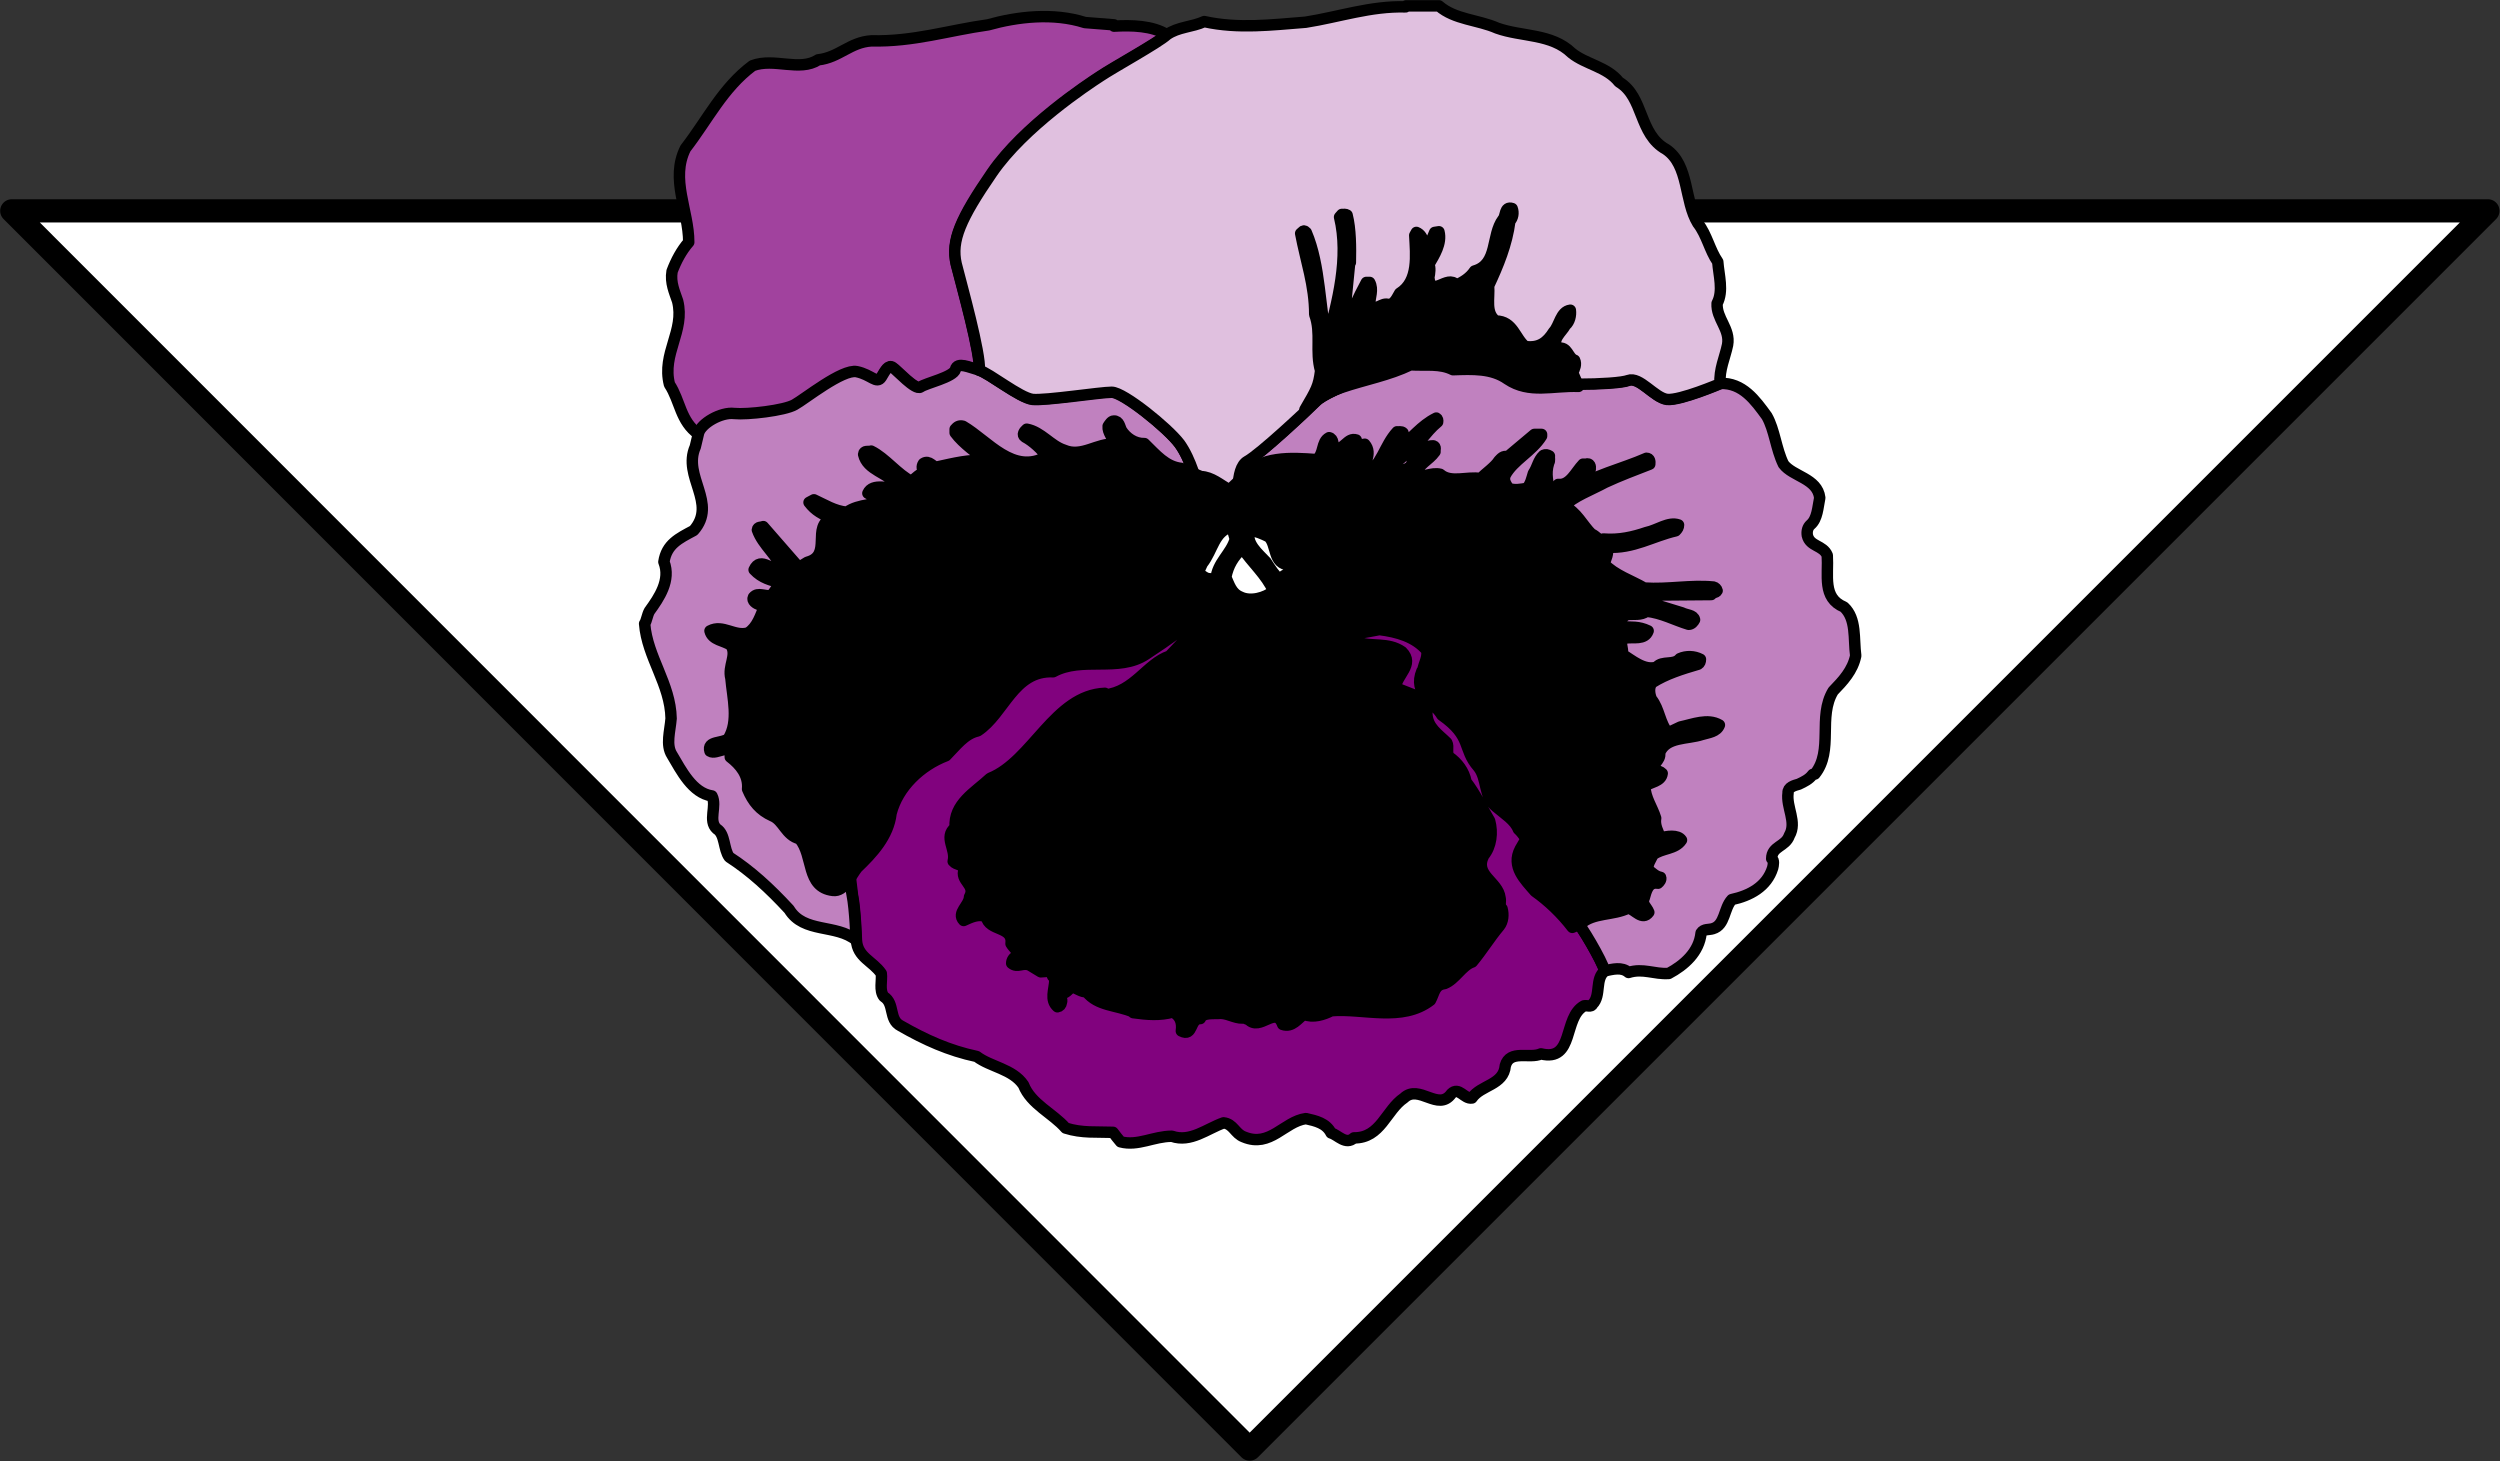 <svg xmlns="http://www.w3.org/2000/svg" xml:space="preserve" width="289.058" height="168.945" fill-rule="evenodd" stroke-linejoin="round" stroke-width="28.222" preserveAspectRatio="xMidYMid" version="1.2" viewBox="0 0 7648.001 4470"><rect x="0" y="0" width="7648.001" height="4470" fill="#333333" stroke="none"/><defs class="ClipPathGroup"><clipPath id="a" clipPathUnits="userSpaceOnUse"><path d="M0 0h21590v27940H0z"/></clipPath></defs><g class="SlideGroup"><g class="Slide" clip-path="url(#a)" transform="translate(-7890 -11161)"><g class="Page"><g class="Group"><g class="com.sun.star.drawing.PolyPolygonShape"><path fill="none" d="M7890 11770h7648v3861H7890z" class="BoundingBox"/><path fill="#fff" d="M9843 11806H7926l3787 3788 3788-3788h-2288z"/><path fill="none" stroke="#000" stroke-width="71" d="M9843 11806H7926l3787 3788 3788-3788h-2288z"/></g><g class="com.sun.star.drawing.ClosedBezierShape"><path fill="none" d="M10407 12899h2412v1778h-2412z" class="BoundingBox"/><path fill="#81027e" d="m10425 13290 73 610c9 44 12 137 12 137 3 53 50 64 76 102 3 21-7 52 8 71 34 21 14 70 51 89 75 43 148 76 233 94 42 32 110 38 143 87 23 59 90 87 129 132 50 16 95 11 145 13 7 9 15 20 23 29 53 14 101-17 157-17 57 20 107-23 158-41 30 3 35 33 62 43 81 34 123-47 190-56 31 7 62 14 77 44 21 6 45 38 70 15 82 1 98-85 153-122 46-44 105 43 145-13 23-23 39 17 63 13 27-40 97-39 102-99 14-50 74-20 109-36 103 25 67-112 132-147 9-2 22 5 26-5 27-27 6-78 38-102-9-30-74-143-88-152l-95-967c-35-26-879-52-879-52s-339-57-365-40z"/><path fill="none" stroke="#000" stroke-width="35" d="m10425 13290 73 610c9 44 12 137 12 137 3 53 50 64 76 102 3 21-7 52 8 71 34 21 14 70 51 89 75 43 148 76 233 94 42 32 110 38 143 87 23 59 90 87 129 132 50 16 95 11 145 13 7 9 15 20 23 29 53 14 101-17 157-17 57 20 107-23 158-41 30 3 35 33 62 43 81 34 123-47 190-56 31 7 62 14 77 44 21 6 45 38 70 15 82 1 98-85 153-122 46-44 105 43 145-13 23-23 39 17 63 13 27-40 97-39 102-99 14-50 74-20 109-36 103 25 67-112 132-147 9-2 22 5 26-5 27-27 6-78 38-102-9-30-74-143-88-152l-95-967c-35-26-879-52-879-52s-339-57-365-40z"/></g><g class="com.sun.star.drawing.ClosedBezierShape"><path fill="none" d="M9915 11194h1565v1314H9915z" class="BoundingBox"/><path fill="#a1429e" d="M11461 11268c-27 25-164 100-204 127-40 26-234 155-331 296s-127 207-110 278c18 70 75 274 71 327-31-9-66-26-72-3-6 24-91 43-107 54-17 12-74-51-87-60s-22 9-35 31-31-9-75-17c-44-9-159 83-190 101s-145 31-185 26c-40-4-100 30-109 61-56-39-56-102-89-152-24-95 48-163 25-255-9-27-23-56-17-91 12-32 29-64 51-89 0-97-57-193-10-287 68-88 114-185 205-253 66-25 144 19 201-18 64-7 97-54 163-58 129 3 235-32 357-49 89-25 199-38 296-7l89 7v4c53-3 118-2 163 27z"/><path fill="none" stroke="#000" stroke-width="35" d="M11461 11268c-27 25-164 100-204 127-40 26-234 155-331 296s-127 207-110 278c18 70 75 274 71 327-31-9-66-26-72-3-6 24-91 43-107 54-17 12-74-51-87-60s-22 9-35 31-31-9-75-17c-44-9-159 83-190 101s-145 31-185 26c-40-4-100 30-109 61-56-39-56-102-89-152-24-95 48-163 25-255-9-27-23-56-17-91 12-32 29-64 51-89 0-97-57-193-10-287 68-88 114-185 205-253 66-25 144 19 201-18 64-7 97-54 163-58 129 3 235-32 357-49 89-25 199-38 296-7l89 7v4c53-3 118-2 163 27z"/></g><g class="com.sun.star.drawing.ClosedBezierShape"><path fill="none" d="M9844 12249h3742v1910H9844z" class="BoundingBox"/><path fill="#c081bf" d="M12712 13979c13 9 79 121 87 152 25-5 52-13 73 5 45-14 78 6 123 3 47-25 93-65 99-124 8-13 24-9 36-13 38-11 33-62 58-89 55-12 107-39 125-97 2-8 5-24-3-28 0-39 42-36 54-71 24-41-10-86-4-130-1-18 19-23 33-27 17-8 31-15 41-28 1-3 5-3 8-3 58-72 8-175 56-254 30-31 60-63 69-108-7-52 3-113-36-149-67-28-47-97-51-158-13-32-53-26-61-61-2-13 1-25 10-33 21-18 22-53 28-82-7-60-83-65-111-103-23-47-27-105-51-147-35-48-74-103-143-100 0 0-122 52-162 48-40-5-84-71-119-58s-269 18-326-4c-58-22-225-57-305-53-79 4-291 88-322 119s-172 163-212 185-27 132-27 132l-128-61s-17-75-53-124c-35-48-172-159-207-159s-203 27-242 23c-40-5-133-80-164-89-30-8-66-26-72-2s-91 42-107 54c-16 11-72-52-85-60-13-9-22 8-35 30-14 22-31-8-75-17s-159 84-190 101c-31 18-145 31-185 27-40-5-101 30-109 60l-10 42c-40 91 69 172-5 256-45 24-83 42-91 96 22 56-15 110-44 150-7 12-9 31-15 39 8 103 79 184 81 290-3 39-17 81 3 112 28 47 62 116 122 125 16 31-13 76 15 101 26 16 20 62 38 86 65 42 123 95 183 160 45 74 144 44 205 94 0 0-3-93-12-138-8-44-99-586-73-608l948-371c27-18 366 39 366 39s843 27 879 53z"/><path fill="none" stroke="#000" stroke-width="35" d="M12712 13979c13 9 79 121 87 152 25-5 52-13 73 5 45-14 78 6 123 3 47-25 93-65 99-124 8-13 24-9 36-13 38-11 33-62 58-89 55-12 107-39 125-97 2-8 5-24-3-28 0-39 42-36 54-71 24-41-10-86-4-130-1-18 19-23 33-27 17-8 31-15 41-28 1-3 5-3 8-3 58-72 8-175 56-254 30-31 60-63 69-108-7-52 3-113-36-149-67-28-47-97-51-158-13-32-53-26-61-61-2-13 1-25 10-33 21-18 22-53 28-82-7-60-83-65-111-103-23-47-27-105-51-147-35-48-74-103-143-100 0 0-122 52-162 48-40-5-84-71-119-58s-269 18-326-4c-58-22-225-57-305-53-79 4-291 88-322 119s-172 163-212 185-27 132-27 132l-128-61s-17-75-53-124c-35-48-172-159-207-159s-203 27-242 23c-40-5-133-80-164-89-30-8-66-26-72-2s-91 42-107 54c-16 11-72-52-85-60-13-9-22 8-35 30-14 22-31-8-75-17s-159 84-190 101c-31 18-145 31-185 27-40-5-101 30-109 60l-10 42c-40 91 69 172-5 256-45 24-83 42-91 96 22 56-15 110-44 150-7 12-9 31-15 39 8 103 79 184 81 290-3 39-17 81 3 112 28 47 62 116 122 125 16 31-13 76 15 101 26 16 20 62 38 86 65 42 123 95 183 160 45 74 144 44 205 94 0 0-3-93-12-138-8-44-99-586-73-608l948-371c27-18 366 39 366 39s843 27 879 53z"/></g><g class="com.sun.star.drawing.ClosedBezierShape"><path fill="none" d="M10793 11161h2402v1563h-2402z" class="BoundingBox"/><path fill="#e0c0df" d="M11460 11267c34-24 77-23 114-40 104 23 207 10 310 2 102-16 199-50 306-47l2-3h100c48 42 119 42 178 68 75 27 166 16 228 76 43 35 108 42 145 89 77 46 59 159 144 206 71 48 55 158 97 226 28 36 36 82 61 118 3 41 18 89-2 127-3 47 41 78 32 127-8 39-26 75-23 119 0 0-122 52-162 48-39-5-84-71-119-58-35 14-269 18-326-4-58-22-225-57-304-53-80 4-292 88-323 119s-172 163-212 185-26 133-26 133l-128-62s-18-75-53-124c-36-48-172-158-208-158-35 0-202 26-242 22-40-5-132-80-163-89 4-52-53-255-71-326-16-71 13-138 110-279s291-269 331-295c40-27 177-102 204-127z"/><path fill="none" stroke="#000" stroke-width="35" d="M11460 11267c34-24 77-23 114-40 104 23 207 10 310 2 102-16 199-50 306-47l2-3h100c48 42 119 42 178 68 75 27 166 16 228 76 43 35 108 42 145 89 77 46 59 159 144 206 71 48 55 158 97 226 28 36 36 82 61 118 3 41 18 89-2 127-3 47 41 78 32 127-8 39-26 75-23 119 0 0-122 52-162 48-39-5-84-71-119-58-35 14-269 18-326-4-58-22-225-57-304-53-80 4-292 88-323 119s-172 163-212 185-26 133-26 133l-128-62s-18-75-53-124c-36-48-172-158-208-158-35 0-202 26-242 22-40-5-132-80-163-89 4-52-53-255-71-326-16-71 13-138 110-279s291-269 331-295c40-27 177-102 204-127z"/></g><g class="com.sun.star.drawing.ClosedBezierShape"><path fill="none" d="M11851 11780h887v653h-887z" class="BoundingBox"/><path d="M12701 12301c6-12 12-26 6-38-21-7-21-44-51-36-22-27 12-50 23-71 13-11 17-31 15-46-30 4-33 47-51 66-20 32-44 51-87 45-31-24-37-78-90-78-33-25-19-68-22-108 29-62 56-127 65-198 9-9 12-25 7-38-24-8-19 25-28 33-37 49-14 137-87 158-14 21-35 34-56 43-27-34-77 43-84-23 3-13 5-31 0-40 17-29 40-65 31-100l-13 2-29 69c-3-23-2-59-27-69l-5 9c3 60 13 140-46 177-7 11-15 33-33 35-23-9-36 23-59 0 0-22 12-46 0-68h-10c-26 48-46 93-66 143l-21 39c12-43 6-91 25-132l11-111h2c1-46 1-102-10-145-4-3-10-2-16-2l-7 8c30 124-6 260-38 378-24-96-20-229-64-331-3-2-5-6-9-4l-8 7c16 85 43 158 43 248 21 57 1 113 18 172-6 48-13 59-48 119 40-33 57-49 113-68 71-24 144-37 210-69 48 3 90-5 130 15 60-2 119-5 167 29 67 45 138 19 217 22z"/><path fill="none" stroke="#000" stroke-width="35" d="M12701 12301c6-12 12-26 6-38-21-7-21-44-51-36-22-27 12-50 23-71 13-11 17-31 15-46-30 4-33 47-51 66-20 32-44 51-87 45-31-24-37-78-90-78-33-25-19-68-22-108 29-62 56-127 65-198 9-9 12-25 7-38-24-8-19 25-28 33-37 49-14 137-87 158-14 21-35 34-56 43-27-34-77 43-84-23 3-13 5-31 0-40 17-29 40-65 31-100l-13 2-29 69c-3-23-2-59-27-69l-5 9c3 60 13 140-46 177-7 11-15 33-33 35-23-9-36 23-59 0 0-22 12-46 0-68h-10c-26 48-46 93-66 143l-21 39c12-43 6-91 25-132l11-111h2c1-46 1-102-10-145-4-3-10-2-16-2l-7 8c30 124-6 260-38 378-24-96-20-229-64-331-3-2-5-6-9-4l-8 7c16 85 43 158 43 248 21 57 1 113 18 172-6 48-13 59-48 119 40-33 57-49 113-68 71-24 144-37 210-69 48 3 90-5 130 15 60-2 119-5 167 29 67 45 138 19 217 22z"/></g><g class="com.sun.star.drawing.ClosedBezierShape"><path fill="none" d="M10043 12422h3126v1916h-3126z" class="BoundingBox"/><path d="M10512 13816c-18 22-39 74-74 69-83-10-58-106-102-158-42-10-49-56-83-70-38-17-60-44-76-82 4-43-23-75-53-98 3-48-42-5-62-18-10-32 38-23 56-38 33-53 13-126 8-185-10-38 20-70 0-101-21-15-57-15-64-44 39-21 75 19 117 6 28-18 38-53 50-82l-16-4c-9-3-24-12-18-23 14-17 36 0 56-6l27-38c-29-8-57-14-81-40 20-44 58 8 89 5-16-49-62-79-79-127 1-10 12-7 18-10l109 125 26-16c79-21 10-110 76-135-30-11-52-23-71-48 4-2 9-5 15-8 31 14 63 35 101 38 35-26 95-23 129-35-23-4-45-11-65-23 15-33 64-11 96-18l-5-7c-30-38-93-45-104-94 1-13 15-7 23-10 43 21 81 72 124 93 12-12 27-24 38-29-6-9-8-17-2-26 18-12 28 12 44 13v-3c47-10 100-24 148-18-27-24-70-52-95-86v-11c6-7 12-12 24-9 77 45 153 151 256 93-13-21-43-48-66-60-11-7-2-18 5-24 44 8 73 51 114 64 55 24 103-23 155-18-4-19-22-36-20-55 4-6 10-16 17-16 17-1 18 18 24 29 14 22 40 41 70 40 36 35 65 71 113 76l60 25c32 1 59 25 87 41l43-41c51-63 146-58 223-52 25-16 14-54 39-67 14 3 12 22 12 36 35 3 44-38 71-29-7 25-22 42-33 62-7 17 2 27 11 40 6-8 17-23 20-38 9-17 0-48 28-51 26 30-8 63 0 94 53-28 59-89 99-132 5 1 13-2 18 3 1 18-9 32-13 48 41-30 68-70 115-93 4 2 5 7 4 12-39 32-57 72-99 97-13 20-48 31-54 63h13c19-16 56-8 62-36 20-22 31-52 65-51 9 3 4 12 5 18-19 27-51 37-60 71 23 11 48-9 76-2 32 28 83 6 123 13 15-15 46-37 56-54 8-8 13-16 28-13l81-68h22v5c-29 47-87 74-111 119-7 17 2 28 10 41 19 7 37 3 56 0 12-13 15-30 20-46 13-19 14-39 31-55 7-3 11-2 18 2-1 6 2 15-2 20-12 39 0 58 0 96 13-6 23-16 29-29 36 4 53-38 76-62h9c12-4 14 7 13 15l-54 64c64-45 151-64 226-97 10 0 11 10 10 18-46 18-92 35-137 56-42 23-98 43-125 73 38 16 57 59 84 85 12 3 24 24 36 15 48 4 91-6 132-20 34-7 68-34 98-23 0 7-3 12-9 18-70 16-130 55-209 50 4 20-4 35-10 51 33 35 84 51 123 74 74 5 141-10 212-3 5 1 10 6 11 11-4 8-14 4-18 12l-234 2-5 6c50 18 101 33 150 48 13 7 35 6 38 21-3 6-9 14-18 14-43-13-82-35-129-40-16 13-40 8-58 10-16 5-24 21-21 38 33 1 55-2 84 12-10 29-47 18-68 22-26 4-6 33-11 50 29 17 66 51 105 39 17-21 53-4 71-26 20-9 44-8 63 2 0 7-2 12-7 15-51 15-99 30-140 56-13 13-9 37-3 51 25 31 25 74 51 103l38-18c38-8 83-27 119-6-8 21-33 23-53 29-45 15-110 6-130 56 5 25-28 34-18 58l3-2c9-2 17 1 23 7-3 25-35 26-53 39 1 37 23 65 33 98-4 23 8 42 15 61 18-6 53-11 64 6-19 29-60 24-87 45-6 13-19 30-15 46 14 10 22 20 38 23 3 7-4 15-8 18-30-5-36 24-42 45-9 19 8 28 14 44-20 27-42-9-63-13-46 23-107 13-145 48l-26 11c-33-43-73-81-114-110-30-35-74-76-45-130l18-31c-8-11-16-22-24-29-11-28-41-46-68-69-39-31-26-87-55-122-49-56-17-92-111-158-25-42-89-67-61-135h2c5-27 16-38 13-63-36-42-90-57-145-64-80 15-202 43-258-30l-18-13-3 7c1 13 7 22 12 33 34 4 72 20 85 54 33-11 72-10 109-13 48 16 100 0 142 30 39 39-17 70-20 110l51 20c28 10 18 41 45 58 1 44 35 64 61 90 7 13-3 32 8 44 24 17 45 43 51 76 28 36 48 79 72 119 10 36 5 78-18 106-31 61 44 79 50 130 3 11-4 23 6 33 5 18 3 39-8 53-31 37-53 74-83 110-32 11-52 53-85 66-31 4-31 29-43 51-87 67-205 24-303 32-24 12-56 23-84 11-19 13-36 41-65 31-22-60-70 23-105-16-3 1-8-1-7-5-27 7-50-12-77-13-20 2-55-4-63 16-34 0-21 57-58 38 4-28-5-47-26-58-39 11-78 8-121 2v-2c-51-22-109-18-143-62-15 2-30-12-46-15-8 8-19 22-33 21-3 10 6 16 2 27-1 7-5 12-12 13-24-21-9-52-8-82 2-10-14-9-5-20l-7-7-31 2-33-20c-22-10-38 9-56-6 0-9 6-19 16-22 5-17-10-24-18-38 7-55-68-37-76-83-25-9-47 2-69 12-22-23 17-45 18-72 21-38-31-49-16-85-5-16-24-12-34-24 10-38-30-74 6-103-5-73 60-107 107-151 130-52 198-254 351-260v5c90-9 129-96 198-119 38-41 93-92 125-157-63 60-129 107-198 152-83 55-195 5-283 53-122-5-150 128-231 181-41 9-67 46-97 76-78 30-147 95-168 176-8 70-58 123-104 167z"/><path fill="none" stroke="#000" stroke-width="35" d="M10512 13816c-18 22-39 74-74 69-83-10-58-106-102-158-42-10-49-56-83-70-38-17-60-44-76-82 4-43-23-75-53-98 3-48-42-5-62-18-10-32 38-23 56-38 33-53 13-126 8-185-10-38 20-70 0-101-21-15-57-15-64-44 39-21 75 19 117 6 28-18 38-53 50-82l-16-4c-9-3-24-12-18-23 14-17 36 0 56-6l27-38c-29-8-57-14-81-40 20-44 58 8 89 5-16-49-62-79-79-127 1-10 12-7 18-10l109 125 26-16c79-21 10-110 76-135-30-11-52-23-71-48 4-2 9-5 15-8 31 14 63 35 101 38 35-26 95-23 129-35-23-4-45-11-65-23 15-33 64-11 96-18l-5-7c-30-38-93-45-104-94 1-13 15-7 23-10 43 21 81 72 124 93 12-12 27-24 38-29-6-9-8-17-2-26 18-12 28 12 44 13v-3c47-10 100-24 148-18-27-24-70-52-95-86v-11c6-7 12-12 24-9 77 45 153 151 256 93-13-21-43-48-66-60-11-7-2-18 5-24 44 8 73 51 114 64 55 24 103-23 155-18-4-19-22-36-20-55 4-6 10-16 17-16 17-1 18 18 24 29 14 22 40 41 70 40 36 35 65 71 113 76l60 25c32 1 59 25 87 41l43-41c51-63 146-58 223-52 25-16 14-54 39-67 14 3 12 22 12 36 35 3 44-38 71-29-7 25-22 42-33 62-7 17 2 27 11 40 6-8 17-23 20-38 9-17 0-48 28-51 26 30-8 63 0 94 53-28 59-89 99-132 5 1 13-2 18 3 1 18-9 32-13 48 41-30 68-70 115-93 4 2 5 7 4 12-39 32-57 72-99 97-13 20-48 31-54 63h13c19-16 56-8 62-36 20-22 31-52 65-51 9 3 4 12 5 18-19 27-51 37-60 71 23 11 48-9 76-2 32 28 83 6 123 13 15-15 46-37 56-54 8-8 13-16 28-13l81-68h22v5c-29 47-87 74-111 119-7 17 2 28 10 41 19 7 37 3 56 0 12-13 15-30 20-46 13-19 14-39 31-55 7-3 11-2 18 2-1 6 2 15-2 20-12 39 0 58 0 96 13-6 23-16 29-29 36 4 53-38 76-62h9c12-4 14 7 13 15l-54 64c64-45 151-64 226-97 10 0 11 10 10 18-46 18-92 35-137 56-42 23-98 43-125 73 38 16 57 59 84 85 12 3 24 24 36 15 48 4 91-6 132-20 34-7 68-34 98-23 0 7-3 12-9 18-70 16-130 55-209 50 4 20-4 35-10 51 33 35 84 51 123 74 74 5 141-10 212-3 5 1 10 6 11 11-4 8-14 4-18 12l-234 2-5 6c50 18 101 33 150 48 13 7 35 6 38 21-3 6-9 14-18 14-43-13-82-35-129-40-16 13-40 8-58 10-16 5-24 21-21 38 33 1 55-2 84 12-10 29-47 18-68 22-26 4-6 33-11 50 29 17 66 51 105 39 17-21 53-4 71-26 20-9 44-8 63 2 0 7-2 12-7 15-51 15-99 30-140 56-13 13-9 37-3 51 25 31 25 74 51 103l38-18c38-8 83-27 119-6-8 21-33 23-53 29-45 15-110 6-130 56 5 25-28 34-18 58l3-2c9-2 17 1 23 7-3 25-35 26-53 39 1 37 23 65 33 98-4 23 8 42 15 61 18-6 53-11 64 6-19 29-60 24-87 45-6 13-19 30-15 46 14 10 22 20 38 23 3 7-4 15-8 18-30-5-36 24-42 45-9 19 8 28 14 44-20 27-42-9-63-13-46 23-107 13-145 48l-26 11c-33-43-73-81-114-110-30-35-74-76-45-130l18-31c-8-11-16-22-24-29-11-28-41-46-68-69-39-31-26-87-55-122-49-56-17-92-111-158-25-42-89-67-61-135h2c5-27 16-38 13-63-36-42-90-57-145-64-80 15-202 43-258-30l-18-13-3 7c1 13 7 22 12 33 34 4 72 20 85 54 33-11 72-10 109-13 48 16 100 0 142 30 39 39-17 70-20 110l51 20c28 10 18 41 45 58 1 44 35 64 61 90 7 13-3 32 8 44 24 17 45 43 51 76 28 36 48 79 72 119 10 36 5 78-18 106-31 61 44 79 50 130 3 11-4 23 6 33 5 18 3 39-8 53-31 37-53 74-83 110-32 11-52 53-85 66-31 4-31 29-43 51-87 67-205 24-303 32-24 12-56 23-84 11-19 13-36 41-65 31-22-60-70 23-105-16-3 1-8-1-7-5-27 7-50-12-77-13-20 2-55-4-63 16-34 0-21 57-58 38 4-28-5-47-26-58-39 11-78 8-121 2v-2c-51-22-109-18-143-62-15 2-30-12-46-15-8 8-19 22-33 21-3 10 6 16 2 27-1 7-5 12-12 13-24-21-9-52-8-82 2-10-14-9-5-20l-7-7-31 2-33-20c-22-10-38 9-56-6 0-9 6-19 16-22 5-17-10-24-18-38 7-55-68-37-76-83-25-9-47 2-69 12-22-23 17-45 18-72 21-38-31-49-16-85-5-16-24-12-34-24 10-38-30-74 6-103-5-73 60-107 107-151 130-52 198-254 351-260v5c90-9 129-96 198-119 38-41 93-92 125-157-63 60-129 107-198 152-83 55-195 5-283 53-122-5-150 128-231 181-41 9-67 46-97 76-78 30-147 95-168 176-8 70-58 123-104 167z"/></g><g class="com.sun.star.drawing.ClosedBezierShape"><path fill="none" d="M11538 12754h150v198h-150z" class="BoundingBox"/><path fill="#fff" d="M11669 12810c-12 45-56 73-59 123l-26-2c-11-4-19-11-28-18 1-5 8-19 12-28 33-42 35-98 90-113z"/><path fill="none" stroke="#000" stroke-width="35" d="M11669 12810c-12 45-56 73-59 123l-26-2c-11-4-19-11-28-18 1-5 8-19 12-28 33-42 35-98 90-113z"/></g><g class="com.sun.star.drawing.ClosedBezierShape"><path fill="none" d="M11692 12765h176v190h-176z" class="BoundingBox"/><path fill="#fff" d="M11771 12803c26 23 12 85 64 86 1 10 19 4 13 18-14 10-36 12-42 29-16-14-31-37-43-56-21-23-66-58-49-97 20 3 39 11 57 20z"/><path fill="none" stroke="#000" stroke-width="35" d="M11771 12803c26 23 12 85 64 86 1 10 19 4 13 18-14 10-36 12-42 29-16-14-31-37-43-56-21-23-66-58-49-97 20 3 39 11 57 20z"/></g><g class="com.sun.star.drawing.ClosedBezierShape"><path fill="none" d="M11622 12820h183v193h-183z" class="BoundingBox"/><path fill="#fff" d="M11786 12969c-24 21-71 34-102 18-27-11-34-38-44-60 7-37 24-64 51-89 28 43 73 81 95 131z"/><path fill="none" stroke="#000" stroke-width="35" d="M11786 12969c-24 21-71 34-102 18-27-11-34-38-44-60 7-37 24-64 51-89 28 43 73 81 95 131z"/></g></g></g></g></g></svg>
